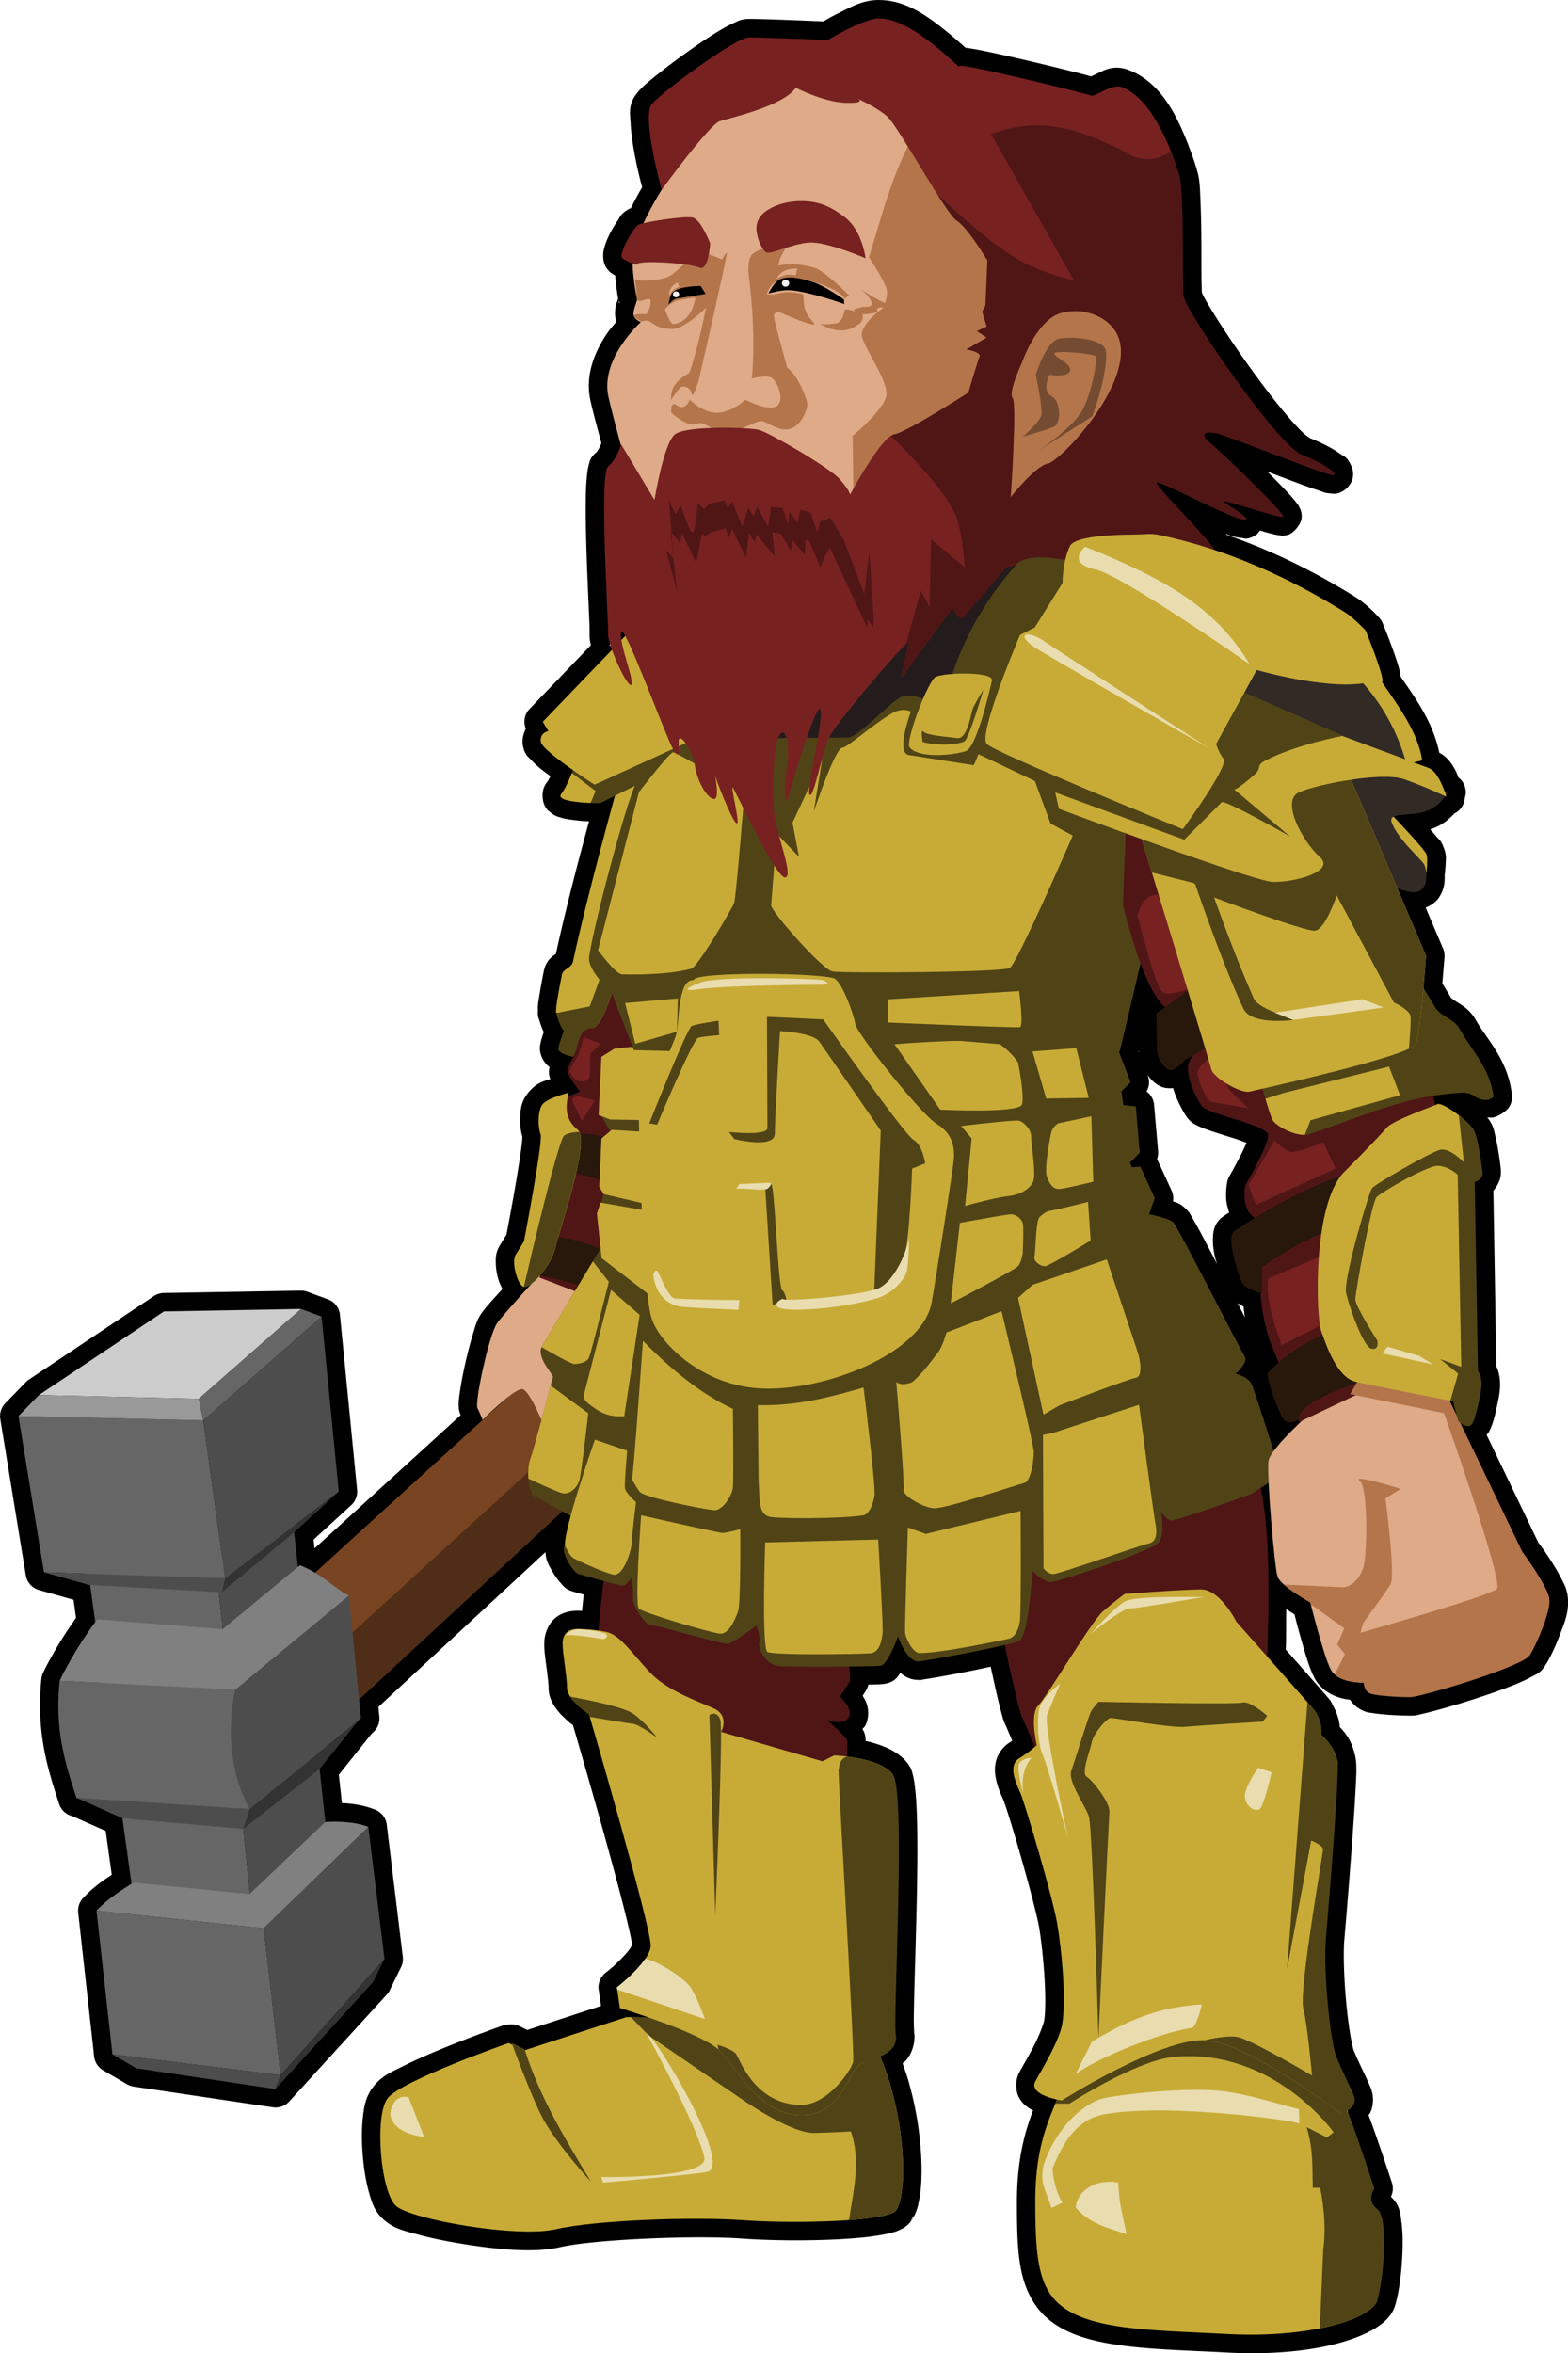 <svg xmlns="http://www.w3.org/2000/svg" viewBox="0 0 428.15 642.29"><path d="M239.943 0c-4.423.02-7.547 1.9-10.719 3.469-2.402 1.189-3.513 1.872-4.375 2.375-1.975-.082-16.142-.688-20.25-.688-2.126 0-3.012.562-4.188 1.094-1.175.532-2.397 1.19-3.718 1.969-2.643 1.56-5.635 3.566-8.625 5.687s-5.949 4.34-8.375 6.282c-2.427 1.94-4.119 3.29-5.532 4.968-2.788 3.312-2.101 5.816-1.968 8.563.133 2.746.592 5.698 1.125 8.531.866 4.608 1.613 7.28 2.03 8.844a95.44 95.44 0 00-3.093 5.75c-.213.093-.264.033-.625.25-2.307 1.384-2.235 2.046-2.937 3.062s-1.398 2.16-2.032 3.375c-.633 1.216-1.19 2.45-1.593 3.844-.202.698-.38 1.413-.375 2.5.005 1.088.236 3.077 2.093 4.563.426.34.789.507 1.188.75.246 2.764.568 5.07.812 6.312-.06.184-.061.17-.125.375-.3.975-.756 1.68-.718 3.875.013.764.16 1.438.375 2.063-.933 1.098-1.852 2.115-2.844 3.625-2.895 4.403-5.871 10.82-4.219 18.062.727 3.188 1.84 7.303 2.969 11.469-.391.862-.925 2.096-1.469 2.562-1.728 1.481-1.738 2.467-1.969 3.281-.23.815-.335 1.533-.437 2.344-.205 1.622-.321 3.523-.375 5.688-.108 4.33-.013 9.732.156 15.156.169 5.423.407 10.86.594 15.094.093 2.117.168 3.926.219 5.28.05 1.356.037 2.592.062 2.188-.094 1.507.081 2.58.344 3.532l-16.75 17.406a5.032 5.032 0 00-1.03 5.37c-.667 1.434-1.107 3.06-.781 4.687.497 2.489 1.423 2.987 2.187 3.813.764.825 1.574 1.567 2.5 2.343.854.716 1.862 1.408 2.813 2.125a5.032 5.032 0 000 .032c-.274.56-.155.338-.032.093.038-.075-.075.185 0 .032-.185.372-.408.735-.562 1-.004.006.004.025 0 .03-.015.025-.017.008-.031.032-.008.013.008.018 0 .031-.007.012-.025-.011-.032 0a5.032 5.032 0 000 .031c-.185.311-.348.482-.312.438a4.897 4.897 0 00-.688 1.156h-.03c-.008.015.006.047 0 .063-.675 1.442-.638 4.177.5 5.75a5.032 5.032 0 00.03.062c.58.778.749.82.657.719-.006-.007.04.071.03.062l.032-.03c1.372 1.313 2.33 1.528 3.156 1.78.008.003.023-.003.031 0-.033-.008.215.086.75.219.475.117.763.165.875.188.293.058.5.098.657.125a5.032 5.032 0 00.03 0c.26.042.487.06.72.093h.03c.425.06.829.117 1.188.156.51.054 1.003.118 1.532.157 1.068.082 1.189.058 2.03.093-2.679 9.868-6.404 23.943-9.062 36.22-.769.51-2.696 1.695-3.28 4.593a172.684 172.684 0 00-1.313 7.219c-.152.967-.276 1.793-.344 2.563-.027.302.056.808.031 1.093a5.032 5.032 0 000 .032 5.032 5.032 0 00.063 1.625c.004.017-.004.013 0 .03a5.032 5.032 0 000 .032 5.032 5.032 0 00.03.094c.017.069.047.088.063.156a5.032 5.032 0 00.063.219 5.032 5.032 0 00.218.593 20.168 20.168 0 001.157 3.094c-.346.987-.73 2.148-.97 3.406-.5 2.635 1.14 4.999 2.25 5.907.111.09.176.076.282.156-.297 1.684-.079 2.639.25 3.344-1.778.596-3.712.916-5.969 3.625-2.166 2.6-2.19 4.856-2.28 7.03-.074 1.756.108 3.362.593 5.063 0 .065-.001.344-.031.72-.06.749-.187 1.891-.375 3.25-.376 2.714-.956 6.274-1.563 9.78-1.136 6.57-2.225 12.187-2.375 12.97l-1.75 2.874c-1.248 2.029-1.202 3.6-1.156 5.063.046 1.462.28 2.832.656 4.156.269.947.71 1.85 1.156 2.75-2.037 2.26-4.246 4.615-5.468 6.281-1.588 2.166-1.898 3.782-2.625 6.156-.728 2.374-1.452 5.157-2.063 7.875-.61 2.719-1.113 5.357-1.437 7.563-.163 1.103-.293 2.076-.344 3a11.63 11.63 0 000 1.437c.03.465.104 1.122.531 2.125L85.881 422.62l-.25-2.406 10.281-9.406a5.032 5.032 0 001.594-4.219l-4.688-47.75a5.032 5.032 0 00-3.27-4.21l-5.625-2.062a5.032 5.032 0 00-1.812-.313l-37.407.65a5.032 5.032 0 00-2.688.844L7.86 376.559a5.032 5.032 0 00-.812.687l-5.594 5.75a5.032 5.032 0 00-1.376 4.32l6.969 42.625a5.032 5.032 0 003.594 4.032l9.437 2.66.687 4.937c-3.714 5.21-7.176 11.116-9.03 15.062a5.032 5.032 0 00-.438 1.625c-1.492 14.513 1.79 24.801 4.812 33.97-.22-.667-.215-.623.031.124a5.032 5.032 0 003.657 3.344l9.062 4.031 1.656 11.97c-2.413 1.585-5.25 3.541-7.875 6.405a5.032 5.032 0 00-1.281 3.97l4.344 39.218a5.032 5.032 0 002.469 3.781l6.529 3.81a5.032 5.032 0 001.78.625l38 5.657a5.032 5.032 0 004.47-1.563l26.656-29.188a5.032 5.032 0 00.812-1.187l3.1-6.34a5.032 5.032 0 00.469-2.813l-4.375-36.031a5.032 5.032 0 00-3.063-4.062c-3.198-1.326-6.54-1.745-9.187-1.844l-.844-7.75 9.031-11.281.188-.157a5.032 5.032 0 001.84-4.45l-.25-2.625 45.625-42.25c.07 2.488 1.157 4.042 2.094 5.625.59 1 1.238 1.906 2 2.75.762.845 1.278 1.799 3.625 2.47.292.083 1.83.497 2.718.75-.165 1.464-.32 2.909-.468 4.405-.002.021.002.042 0 .063-2.474-.194-5.106.144-7.22 1.875-2.254 1.847-3.093 4.728-3.093 7.094 0 2.112.33 4.284.625 6.531.296 2.247.563 4.518.563 5.5 0 2.282.887 3.902 1.718 5.156-.699-1.057-.712-1.013.032.094a5.032 5.032 0 00.03 0c.33.489.569.78.72.969a5.032 5.032 0 000 .03c.333.418.573.627.656.72-.338-.38-.308-.288.156.218.363.396.644.614.75.72.261.259.543.538.844.812.258.234.57.55 1 .906.324.269.502.375.75.562.512 1.753 4.438 15.146 8.437 29.531 2.059 7.406 4.089 14.881 5.563 20.72.737 2.918 1.33 5.44 1.719 7.28.193.92.33 1.692.406 2.188.019.124.026.181.031.281.002-.176-.071.214-.562.938-.446.657-1.117 1.436-1.844 2.219.155-.168.093-.11-.188.187a40.99 40.99 0 01-2.062 2.031c-.385.352-.398.4-.063.094-.639.58-1.283 1.088-1.781 1.5l-.031.031c-.344.28-.813.656-.813.656a5.032 5.032 0 00-1.78 4.688l.093.531v.063l.531 3.687-20.125 6.563-2.031-1a5.032 5.032 0 00-2.906-.47 5.032 5.032 0 00-.032 0 5.032 5.032 0 00-1.78.282s-7.455 2.613-15.407 5.844c-3.976 1.615-8.088 3.382-11.562 5.125-3.474 1.742-6.079 2.735-8.437 5.844-2.09 2.754-2.456 5.482-2.781 8.594-.326 3.11-.278 6.563 0 9.968s.776 6.751 1.593 9.72c.818 2.967 1.512 5.583 4.22 7.937 2.751 2.392 5.35 2.909 9.062 3.937s8.191 1.947 12.875 2.688c9.367 1.482 19.098 2.431 26.125.812 9.132-2.104 36.49-3.303 49.78-2.344 9.929.717 24.636.668 34.407-.468.166-.02.235-.03.25-.032.727-.086 1.36-.2 1.906-.28.01-.003.02.001.031 0 1.758-.26 3.299-.544 4.781-1 .011-.004.02-.029.031-.032.028-.009.066.009.094 0 .059-.016.033.019.094 0a5.032 5.032 0 00.062-.031c.605-.196.924-.368.938-.375.013-.005.018.005.031 0 .306-.125.523-.248.594-.281a5.032 5.032 0 00.031 0c.055-.027.158-.089.344-.188-.02.01.046-.008.031 0-.178.097-.12.077.281-.156.303-.176.557-.362.781-.531-1.286.971-.935.74.157-.125h.03c.299-.242.661-.614.907-.907h.031c.013-.015.02-.048.032-.062 0-.002.03-.028.03-.031.002-.002 0-.029 0-.032.003-.004.03-.026.032-.03.128-.27.825-1.83.906-2-.086.326-.219.812-.219.812s-.53.931-.625 1.093c.188-.24.42-.554.688-1.03a5.032 5.032 0 00.031-.032c.418-.756.754-1.54 1.031-2.437.114-.368.237-.802.344-1.25a5.032 5.032 0 000-.032 5.032 5.032 0 000-.03c.01-.049-.009-.018 0-.063.085-.36.168-.736.25-1.188.244-1.348.433-2.818.531-4.406a57.424 57.424 0 00.094-3.281c.012-2.287-.112-4.734-.344-7.313a5.032 5.032 0 000-.03v-.032a92.744 92.744 0 00-3.062-16.594 5.032 5.032 0 000-.031c-.006-.023-.025-.04-.031-.063-.005-.019.005-.043 0-.062-.51-1.79-1.122-3.545-1.75-5.282.366-.34.75-.58 1.093-1 1.565-1.912 2.499-4.915 2.032-7.718.093.557-.078-1.294-.063-3.375s.071-4.888.156-8.125c.17-6.476.447-14.761.625-23.062.179-8.302.278-16.586.094-23.25-.092-3.333-.254-6.255-.531-8.657-.139-1.2-.285-2.256-.531-3.28-.247-1.025-.413-2-1.47-3.407-1.14-1.522-2.533-2.54-3.905-3.344.194.114.02-.032-.563-.343-.279-.15-.443-.222-.5-.25-.494-.247-.885-.398-1.125-.5-.558-.239-.813-.306-.75-.282.053.02-.21-.124-.844-.343-.19-.066-.354-.12-.468-.157a2.14 2.14 0 00-.094-.03c-.01-.004-.023.002-.031 0-.59-.192-1.248-.41-1.97-.595-.416-.105-.644-.153-.655-.156-.21-.05-.357-.049-.563-.094-.046-1.721-.43-2.643-.906-3.28.27-.344.61-.595.812-1 .95-1.9.887-3.98.5-5.438-.306-1.156-.783-1.908-1.25-2.657l.907-1.437a5.032 5.032 0 00.656-1.625c.135-.003.339.003.469 0 1.538-.033 2.311-.022 3.343-.125 3.286-.329 4.134-1.896 4.907-3.063 1.126.913 2.53 1.784 4.5 1.907 1.582.099 1.422-.073 2.03-.157.61-.083 1.348-.2 2.22-.343 1.744-.289 3.98-.697 6.437-1.157 3.22-.602 6.336-1.264 9.5-1.937.598 2.739 1.215 5.642 1.75 7.906.434 1.835.83 3.445 1.188 4.75s.477 2.017 1.156 3.375c.154.309 1.11 2.581 1.781 4.156-.337.228-.345.279-.75.532-1.81 1.13-3.17 3.104-3.656 4.937-.487 1.834-.33 3.443-.063 4.813.535 2.739 1.624 4.883 2.157 6.125-.038-.09.831 2.378 1.718 5.25a558.14 558.14 0 013.063 10.344c2.182 7.607 4.397 16.07 4.875 18.938 1.136 6.815 2.209 19.693 1.406 25.312-.156 1.092-1.439 4.393-2.937 7.28-1.5 2.889-3.049 5.437-3.938 7.126-.99 1.882-1.055 4.74-.094 6.594.962 1.853 2.293 2.757 3.438 3.437.165.098.305.13.469.219-2.313 6.114-4.432 13.597-4.407 25.375.026 12.103.288 20.589 4.844 27.438 4.66 7.003 12.878 9.682 21.938 11.094 9.06 1.412 19.558 1.592 30.47 2.187 16.498.9 30.211-1.376 38.53-5.468.014-.007.017-.025.031-.032 1.488-.727 2.8-1.544 3.907-2.437-.16.13-.002.041.437-.344a14.522 14.522 0 00.594-.562c1.023-1.013 1.974-2.23 2.5-3.938 1.122-3.647 1.816-9.14 2.031-14.78.107-2.821.058-5.554-.281-8.063-.31-2.29-.396-4.62-2.875-6.875a5.032 5.032 0 00.29-3.76s-3.885-11.916-6.406-18.562c.114-.182.267-.268.375-.47.963-1.807 1.155-4.518.312-6.687-1.079-2.774-3.357-7.049-4.812-10.688-.02-.05-.529-2.01-.907-4.375s-.77-5.36-1.062-8.5c-.586-6.278-.843-13.334-.5-17.28a2077.07 2077.07 0 002.062-25.72c.375-5.126.717-10.114.938-14.125.22-4.01.388-6.542.187-8.75a13.54 13.54 0 00-.218-1.312h.03c-.01-.06-.05-.097-.062-.156-.022-.096-.003-.117-.03-.22h-.032c-.862-3.871-2.649-6.117-4.125-7.593-.103-1.561-.557-3.438-1.75-5.656-.057-.105-.096-.208-.156-.313-.12-.21-.178-.415-.313-.625l.031-.03a5.032 5.032 0 00-.25-.376 5.032 5.032 0 000-.062 12.878 12.878 0 00-.718-.907c-1.364-1.59-6.607-7.554-11.594-13.188.135-3.683.073-7.337.125-11.062a60.164 60.164 0 002.25 1.438c.38 1.492 1.001 3.918 1.906 7.094 1.06 3.72 2.09 7.368 3.469 10.125.607 1.215 1.485 2.214 2.343 2.969v.03c-.264-.229-.39-.32.094.094a5.032 5.032 0 00.031.032 10.56 10.56 0 001.813 1.25c.572.323.916.478 1.031.53a5.032 5.032 0 00.031 0c.155.07.36.167.656.282-.268-.106-.186-.059.313.125a5.032 5.032 0 00.031 0c.576.21 1.016.326 1.313.406.006.002.025-.002.03 0 .806.22 1.407.266 2.126.375a7.71 7.71 0 002.562 2.47c1.828 1.096 2.619 1.002 3.75 1.187 1.132.184 2.355.308 3.594.406a90.49 90.49 0 006.594.281c1.58 0 2.102-.241 3.25-.5s2.498-.605 4.062-1.031c3.13-.853 6.994-1.993 10.844-3.25 3.85-1.257 7.683-2.606 10.812-3.906 1.565-.65 2.937-1.298 4.157-1.969 1.22-.671 2.284-.89 3.687-3.094 1.373-2.156 2.758-5.137 4-8.406s2.478-6.074 2.156-9.938c-.2-2.405-.98-3.752-1.812-5.375s-1.812-3.27-2.781-4.78c-1.757-2.74-3.196-4.618-3.5-5.032-.167-.348-8.619-17.972-14.094-29.344.25-.333.55-.664.718-1 1.099-2.196 1.544-4.306 2.032-6.531.487-2.226.818-3.77.906-5.531.105-2.11-.277-3.888-.781-5.188-.072-.185-.133-.166-.22-.344l-.812-48.094c1.187-1.354 2.304-3.388 2-5.75h.063s-.06-.377-.063-.406c-.04-.342-.26-2.274-.687-4.812-.232-1.377-.505-2.828-.844-4.188s-.432-2.402-1.687-4.219c-.132-.19-.294-.373-.438-.562.572-.028 1.217.105 1.719-.031 2.225-.605 3.812-2.282 3.812-2.282a5.032 5.032 0 001.188-3.843c-1.002-9.59-7.024-15.36-9.906-20.531-1.508-2.705-3.729-3.968-5.032-4.782-1.302-.814-1.715-1.212-1.718-1.218a5.032 5.032 0 000-.032l-2.344-3.875c.3-3.557.594-7.187.594-7.187a5.032 5.032 0 00-.4-2.35l-4.75-11.156c1.572-.648 2.925-1.631 3.718-2.875 1.383-2.166 1.525-4.147 1.47-5.875.001-.019-.003-.044 0-.063.114-1.01.242-2.155.28-3.312.04-1.179.274-2.093-.5-4.156-.842-2.246-1.295-2.22-2.03-3.125-.491-.604-1.12-1.284-1.72-1.969.089-.028.162-.033.25-.063 3.018-1.005 4.904-2.667 6.344-4.25a5.032 5.032 0 002.875-4.218 5.032 5.032 0 00-1.719-5.594c-.357-.832-.577-1.57-1.125-2.5-.847-1.438-1.924-3.121-4.125-4.281-1.648-8.14-6.348-14.704-10.53-20.72-.147-1.324-.44-2.32-.813-3.53-.483-1.57-1.087-3.279-1.688-4.907-1.201-3.255-2.406-6.156-2.406-6.156a5.032 5.032 0 00-1.03-1.594s-2.994-3.44-6.438-5.594c-10.957-6.848-22.778-12.68-35.156-16.969-.076-.088-.14-.182-.22-.28 1.214.533 2.437.946 4.22 1.124.831.083 1.587.68 3.968-.781.39-.24.759-.775 1.125-1.25.596.172 1.27.383 1.813.531.876.24 1.636.44 2.375.594.37.077.714.138 1.156.187.442.05.766.295 2.344-.156 1.663-.475 3.565-3.003 3.687-4.5.123-1.496-.216-2.112-.406-2.562-.379-.9-.646-1.196-.937-1.594-.583-.796-1.245-1.538-2.063-2.438-1.57-1.727-3.71-3.911-5.969-6.156.024.01.04.023.063.031 3.68 1.395 7.35 2.806 10.312 3.875 1.48.535 2.782.968 3.844 1.313 1.061.345 1.262.638 3.125.781.78.06 1.78.379 3.75-.937.984-.658 2.05-2.087 2.28-3.47.231-1.38-.12-2.41-.405-3.062-1.14-2.605-2.008-2.611-3.032-3.343-2.047-1.465-4.892-2.977-8.593-4.438.494.195-.55-.354-1.688-1.437s-2.6-2.668-4.187-4.532c-3.177-3.727-6.93-8.623-10.47-13.562-3.538-4.939-6.869-9.932-9.312-13.844-1.221-1.955-2.225-3.63-2.875-4.843a18.882 18.882 0 01-.656-1.344c-.032-.562-.108-2.542-.125-5.188-.019-2.852 0-6.393-.031-9.969-.033-3.575-.115-7.177-.25-10.25s-.155-5.214-.813-7.562a69.554 69.554 0 00-.937-3.094c-.27-.812-.587-1.666-.907-2.531-.176-.478-.345-.87-.468-1.188.046.121.009-.065-.188-.562-2.785-7.031-7.011-16.895-16.28-20.438-4.139-1.581-6.813.147-8.72 1.031-.674.313-1.1.508-1.53.719-.215-.052-.384-.107-.688-.188-1.154-.305-2.672-.714-4.438-1.156-3.53-.884-8.04-1.99-12.5-3.031s-8.859-2.022-12.188-2.687a67.468 67.468 0 00-4.187-.72c-.103-.013-.215-.018-.313-.03-.065-.059-.057-.064-.125-.125a110.37 110.37 0 00-5.562-4.75c-4.66-3.695-10.6-8.19-17.97-8.157zm17.625 15.812c-.604 1.346-.729 3.11-.344 4.094-.141-.36-1.255-.865.156-3.875.038-.08.142-.14.188-.219zm-88.531 66.344c.036.213.103.388.156.594l-.156.03c0 .001-.073-.419-.094-.593l.094-.031zm164.84 59.72c-.063-.009.278.065.406.094-.301-.01-.365-.088-.406-.094zm-159.47 32.062c-.036.139-.056.278-.219.625-.211.45-.562 1.296-2 2.125v.031c-1.112.641-2.533.72-3.437.531-.905-.188-1.422-.493-1.75-.718-.463-.318-.495-.408-.594-.532l2.91-1.62.344.344 1.28-.219 3.47-.562zm136.54 112.85c.013.193.047.376.062.563l-.125-.282c.02-.082.04-.192.063-.281zm2.375 6.531c.3.4.548.801.937 1.219.672.72 1.489 1.487 2.875 2.094.823.36 1.977.467 3.188.375.126.395.238.813.375 1.187.621 1.694 1.32 3.171 1.937 4.313s.83 1.573 1.5 2.469c1.228 1.637 2.184 1.928 3.094 2.375.91.446 1.823.775 2.813 1.125 1.979.7 4.2 1.372 6.312 2.03 1.613.504 2.873.962 4.031 1.407a65.61 65.61 0 01-1.687 3.531 148.614 148.614 0 01-2.969 5.5 5.032 5.032 0 00-.562 1.375s-.535 2.242-.344 5c.074 1.062.367 2.33.812 3.625-.464.304-.944.602-1.406.906-2.807 1.852-2.969 4.444-3.031 6.157s.174 3.275.5 4.875c.156.765.428 1.337.625 2.093-1.407-2.688-2.877-5.536-4.031-7.687a193.34 193.34 0 00-2.344-4.25 42.111 42.111 0 00-.844-1.438c-.262-.419-.2-.575-1.156-1.53-1.516-1.517-2.605-1.874-3.656-2.157a5.032 5.032 0 00-.406-3l-3.938-8.562v-.032a5.032 5.032 0 00.281-2.093l-1.1-12.66a5.032 5.032 0 00-2.06-3.66 5.032 5.032 0 00.344-4.344l-.094-.25zm24.625 62.406c.958.51.97.639 1.594.844.126 1.022.235 2.059.406 3-.605-1.164-1.326-2.545-2-3.844z"/><path d="M79.864 477.265l106.57-98.64-11.9-30.04-108.84 99.2z" fill="#784421"/><path d="M79.298 481.235l106.58-98.64-6.25-13.04-108.84 99.21z" fill="#502d16"/><path d="M23.177 422.275l13.038 94.101 32.312 3.401-9.637-93.534z" fill="#666"/><path d="M58.89 426.245l9.637 93.534 20.407-21.541-9.637-89.566z" fill="#4d4d4d"/><path d="M148.003 347.245s-10.021 10.823-12.226 13.829c-2.205 3.006-6.213 21.645-5.411 23.249.801 1.603 1.403 3.207 1.403 3.207s8.016-8.017 10.622-8.418c2.605-.4 8.618 16.434 8.618 16.434l21.846-6.213-5.01-37.679z" fill="#deaa87"/><path d="M162.623 254.875l-5.669 32.879s-1.7 2.834-1.984 4.252c-.283 1.417 3.401 5.952 3.401 5.952l-3.684 1.417-7.37 49.318 22.108 8.503L193.801 275z" fill="#501616"/><path d="M147.403 337.825c9.16-1.2 15.21 3.045 22.447 5.21l-4.81 10.623c-5.17-2.474-11.543-4.604-20.443-6.013zM155.023 309.565c9.16-1.2 15.21 3.045 22.447 5.21l-4.81 10.623c-5.17-2.474-11.543-4.604-20.443-6.013z" fill="#28170b"/><path d="M168.863 213.785s-8.45 30.099-12.416 48.702c-.37 1.732-2.696 1.958-3.004 3.484-1.126 5.583-1.788 9.578-1.586 10.453l9.776 4.162c6.628-.525 13.543-49.455 20.835-72.47z" fill="#c8ab37"/><path d="M169.063 252.845l-8.031 21.844-9.156 1.813c.85 3.606 2.093 4.875 2.093 4.875s-1.234 3.13-1.53 4.687c-.31 1.623 4.093 2.406 4.093 2.406 1.51-2.476 1.075-7.556 5.094-7.875 3.174-.251 6.435-11.649 9.75-25.938l-2.31-1.81z" fill="#504416"/><path d="M171.043 550.545l-27.78 9.046-4.4-1.965s-29.397 10.296-33.04 15.096c-3.642 4.8-1.896 25.704 2.34 29.386 4.235 3.681 33.004 8.772 43.63 6.325s37.263-3.459 51.256-2.448 39.215.366 41.583-2.624c3.875-4.894 2.677-34.851-9.898-52.156z" fill="#c8ab37"/><path d="M172.243 550.535l4.829 4.988 24.476 16.739s14.062 10.104 20.867 9.912c6.806-.192 9.918-.412 9.918-.412 2.77 7.857.759 16.05-.517 24.19 6.652-.477 11.812-1.317 12.819-2.589 3.875-4.894 2.663-34.85-9.913-52.154z" fill="#504416"/><path d="M291.103 566.505c-3.384 10.22-8.457 16.339-8.418 34.873.026 11.958.565 19.476 4.009 24.652 6.814 10.242 26.455 9.82 48.502 11.023 22.046 1.203 39.282-4.008 40.886-9.22l-9.305-30.463 1.288-20.844c.321-5.201-35.675-31.265-35.675-31.265z" fill="#c8ab37"/><path d="M328.533 547.255l-37.438 19.25c-.906 2.737-1.92 5.19-2.938 7.656h3.876s18.168-11.784 28.469-12.75c27.21-2.55 43.65 20.573 43.65 20.573l-1.838 1.418-5.531-2.835c1.976 6.652 1.457 11.307 1.687 16.562l2.01-.002c1.194 6.175 1.53 11.836.834 16.877l-.937 21.469c8.917-1.788 14.814-4.684 15.719-7.625 1.603-5.21 3.206-22.47 0-24.875s-.813-5.594-.813-5.594-5.214-16.034-7.219-20.844c-1.745-4.19-26.316-23.844-32.938-29.094z" fill="#504416"/><path d="M166.593 418.705s-5.669 36.28-2.834 41.949c2.834 5.669 66.89 43.082 66.89 43.082s.729-26.622.729-28.225c0-1.603-5.612-6.013-5.612-6.013s4.81 1.604 6.013-.801c1.202-2.405-2.405-5.612-2.405-5.612l2.806-4.41-1.604-24.851 39.683-4.81s7.215 36.476 8.819 39.683c1.603 3.206 9.22 22.046 9.22 22.046l55.315-3.207s7.616-76.56-2.405-88.986-174.61 20.156-174.61 20.156z" fill="#501616"/><path d="M166.243 337.025s-17.837 29.462-18.439 30.865c-.601 1.403.483 3.664 1.036 4.522.86 1.335 2.17 3.294 2.17 3.294s-5.21 19.842-6.212 22.447c-1.002 2.606-.802 9.42 1.403 10.422 2.204 1.003 10.02 5.412 10.02 5.412s-1.803 6.213-2.204 8.417c-.4 2.205 2.605 6.815 4.008 7.215 1.403.401 11.223 3.207 12.025 3.207.802 0 2.405-2.205 2.405-2.205s.602 4.21.401 5.813 3.207 7.014 4.61 7.014 19.44 5.211 21.044 5.211c1.603 0 8.017-5.01 8.017-5.01s1.202 2.605.801 4.81c-.4 2.204 2.405 5.812 4.81 6.213 2.405.4 26.255.2 28.26 0 2.004-.2 4.81-8.017 4.81-8.017s2.204 6.614 5.41 6.814c1.343.084 24.933-4.317 27.659-5.611 2.636-1.252 3.607-19.04 3.607-19.04s3.197 3.006 5 3.006 26.505-8.134 29.277-10.647c2.11-1.913.846-8.677.846-8.677s1.354 2.288 2.757 2.488c1.403.2 21.846-7.215 21.846-7.215l8.217-5.21s-7.215-23.25-8.217-25.053c-1.002-1.804-4.209-2.605-4.209-2.605s3.608-3.006 2.405-4.81c-1.202-1.804-18.038-35.073-19.44-36.476-1.404-1.403-8.619-2.606-8.619-2.606z" fill="#504416"/><path d="M379.093 221.375s9.82 10.221 10.422 11.825c.601 1.603-.4 7.816-.4 7.816l-16.035-13.629z" fill="#c8ab37"/><path d="M163.843 303.955l3.006 5.21-.6 3.408-1.428 13.325-.604 2.663s-1.566 13.102 1.64 17.51l14.821 11.396 4.41-51.91z" fill="#504416"/><path d="M167.783 286.225l-3.566 2.23-.77 15.892 3.187 1.219 12.232.196 5.043-19.118-11.856-.884zm-.743 22.154l-2.812 2.375-.601 13.165 1.219 2 14.638 3.42-.401-20.183zm-3.06 19.851l-.993 2.989 1.292 12.182 15.41 11.852-1.424-24.535z" fill="#c8ab37"/><path d="M225.673 280.735l75.536 1.429 3.929 3.928 3.571 9.286-2.5 2.5.536 3.75 3.393.357 1.071 12.68-2.679 2.678.536 1.25 2.322-.179 3.928 8.571-1.607 4.643-28.929 15.536-36.429 13.036z" fill="#504416"/><path d="M244.243 285.025s25.536-2.143 28.75 0c3.214 2.143 5 5 5 5s1.786 8.929 1.071 11.429c-.714 2.5-22.32 1.429-22.32 1.429z" fill="#c8ab37"/><path d="M197.993 172.165l-7.143 40.714 51.43 2.143 56.07-58.571-25-10.714z" fill="#241c1c"/><path d="M255.033 191.965s-5.808-3.03-8.839-1.768-11.869 11.112-14.647 11.112c-2.778 0-31.315.253-31.315.253l-7.323-9.85s-16.162 19.699-18.435 20.709c-2.273 1.01-13.89 45.962-13.637 49.497.252 3.535 6.313 9.344 6.313 9.344l5.926 15.374 10.19.26s32.625-5.533 36.918-6.038c4.293-.505 85.038 7.632 85.543 6.117.505-1.515 13.127-55.738 13.127-55.738l-22.151-33.969z" fill="#504416"/><path d="M157.813 206.605s-2.525 7.576-4.546 10.102c-2.02 2.525 10.607 2.525 10.607 2.525l28.284-14.142-13.637-5.05z" fill="#504416"/><path d="M370.443 179.835c5.494 9.642 12.271 19.028 14.647 29.294l-57.074-16.162 7.071-21.718z" fill="#312a25"/><path d="M194.683 32.105s-18.863 22.828-21.718 36.618c-.89 4.3 1.01 13.132 1.01 13.132s-1.028 2.71-1.01 3.788c.026 1.552 2.02 2.273 2.02 2.273s-11.232 9.968-8.839 20.456c2.986 13.082 11.365 40.659 11.365 40.659l60.104 4.546 39.9-52.528L276 44.479l-52.023-26.768z" fill="#deaa87"/><path d="M215.373 66.685s-6.506.106-9.75 2.531c-1.53 1.144-1.299 4.952-1.219 5.563 2.283 17.479.875 28.53.875 28.53s3.798-1.007 5.313-.25c1.515.758 3.598 5.573 1.875 7.47-2.034 2.237-8.938-1.407-8.938-1.407s-3.428 3.279-7.469 3.531c-4.04.253-7.687-3.53-7.687-3.53s-1.258 3.172-3.531 1.53c-1.943-1.402-1.532 2-1.532 2s4.288 4.042 6.813 3.032 3.548 2.03 8.094 2.03 8.328-3.033 9.844-2.78c1.515.252 4.532 2.914 7.562 2.156 3.03-.758 4.893-5.152 4.813-6.844-.054-1.122-2.328-7.623-5.5-9.906-1.49-5.761-3.74-13.167-3.594-14.188.252-1.768 2.531-.5 2.531-.5s10.946 4.788 8.018 2.12c-2.62-2.9-2.298-4.453-2.58-7.433 0 0-3.436-1.134-6.72-.25-1.856.5-2.906.25-2.906.25s-.902.39.657-2.03c3.944-6.125 20.633 1.231 20.188 3.28l1.28-1s-6.692-6.68-9.218-7.437c-2.525-.758-6.433-1.54-9.969-.656 0-2.526 2.75-5.813 2.75-5.813zm2.281 6.594l-.375 1.875c-1.894-.47-3.482-.123-5.25 1 1.399-2.727 3.76-2.79 5.625-2.875zm17.562 5.781s3.175 2.552 2.78 4.066c-.219.84-2.28.621-2.28.621l-2.53.63c.46 1.255.1.108-2.512.068 0 0-.453 3.408-2.22 3.786-1.768.38-4.553.252-4.553.252 3.339 1.733 6.303 2.297 8.907.997 1.974-.985 3.206-1.932 2.66-3.696 0 0 4.721-.006 4.09-1.269-.62-1.26 6.01-.26 6.01-.26-3.735-1.154-7.111-3.027-10.344-5.187z" fill="#b4754b"/><path d="M206.553 61.905c-.138 2.56 1.515 6.819 3.03 7.071 1.516.253 7.979-2.902 12.122-2.778 5.086.152 14.647 4.293 14.647 4.293s-.883-7.45-5.555-11.112c-3.482-2.729-6.527-4.112-10.228-4.419-4.019-.333-8.534.463-11.743 2.904-1.23.936-2.19 2.498-2.273 4.04z" fill="#782121"/><path d="M198.473 68.965c-.379.126-1.375 1.906-1.375 1.906s-2.407-1.402-5.438-1.781c-3.03-.379-6.084 5.426-9.843 6.688-2.67.896-7.112 1.068-8.438.437 0 0 .469 3.232.469 5s2.019.501 3.281.375c1.263-.126.004 3.401-.375 3.906-.379.505-2.018.028-3.281.406-1.263.38 1.75 1.875 1.75 1.875 3.199-1.178 2.22 2.049 8.594 2.032 3.542-.366 8.969-5.813 8.969-5.813s-2.273 11.764-4.608 17.81c-5.728 3.188-4.734 6.371-4.986 7.066-.505 1.389 1.772-2.525 2.656-3.157.884-.63 2.779.14 3.031 1.782.253 1.641 1.875-3.563 1.875-3.563s8.098-35.095 7.719-34.969zm-13.5 8.156l.531 1.188c-1.108.226-1.991 1.238-2.866 2.28-.012-1.006.415-2.416 2.335-3.468zm4.906 4.094s-.61 6.44-5.906 7.281c-1.005.16-2.424-4.143-2.424-4.143s1.841-2.072 3.861-2.45c2.02-.38 4.47-.688 4.47-.688z" fill="#b4754b"/><path d="M173.723 72.255c.288-1.441 14.777-.397 17.173.758 2.594 1.25 3.03-6.566 3.03-6.566s-2.525-6.566-4.798-7.071c-2.273-.506-13.637 1.262-14.9 2.02-1.262.757-5.556 8.081-4.293 9.091 1.263 1.01 3.788 1.768 3.788 1.768z" fill="#782121"/><path d="M209.833 80.085s3.682-.966 5.556-.884c5.201.227 15.152 3.788 15.152 3.788l-.126-1.262s-5.445-3.861-8.587-4.799c-2.87-.856-6.22-1.833-8.965-.631-1.481.649-3.03 3.788-3.03 3.788z"/><path d="M215.512 77.312c0 .523-.453.947-1.01.947-.558 0-1.01-.424-1.01-.947 0-.523.452-.947 1.01-.947.557 0 1.01.424 1.01.947z" fill="#f2f2f2"/><path d="M192.663 80.215l-1.326-2.147S185.7 78 183.761 79.71c-.903.797-1.2 3.41-1.2 3.41s1.263-1.516 2.273-1.642c1.01-.127 7.829-1.263 7.829-1.263z"/><path d="M185.438 80.342c0 .453-.381.82-.852.82-.47 0-.852-.367-.852-.82 0-.453.381-.82.852-.82.47 0 .852.367.852.82z" fill="#f2f2f2"/><path d="M251.203 33.955c-7.392 12.083-10.122 24.167-13.929 36.25 0 0 4.286 6.429 4.821 8.75.536 2.321-1.071 5.179-1.071 5.179s-5.574 3.904-5.714 7.143c-.125 2.888 7.857 13.035 6.607 17.142-1.25 4.108-9.107 10.537-9.107 10.537l.357 23.392h53.57l34.822-52.5-48.571-55.713z" fill="#b4754b"/><path d="M203.263 216.455s-2.259 28.463-2.809 30.047c-.446 1.284-9.932 17.436-11.684 17.9-7.296 1.928-17.665 1.557-18.873 1.557-1.768 0-6.597-6.597-6.597-6.597l11.17-43.16s8.334-10.86 9.344-10.86c1.01 0 19.445 11.113 19.445 11.113zM210.563 247.035c-.253 1.515 13.962 17.621 16.74 18.126 2.778.505 46.425.283 48.446-.98 2.02-1.262 17.173-36.112 17.173-36.112l-6.06-3.283-4.294-11.617-15.405-7.324-1.263 3.03-17.678-2.777c-3.788-.505.505-11.87.505-11.87s-2.198-1.226-5.094.429c-5.08 2.9-12.306 9.42-13.593 9.42-2.02 0-7.83 17.426-7.83 17.426l2.274-14.142-8.082 17.173 1.768 9.344-6.06-6.314zM173.463 170.745l-25.254 26.264 1.515 2.525s-2.525.505-2.02 3.03c.505 2.526 14.647 11.618 14.647 11.618l28.789-13.132z" fill="#c8ab37"/><path d="M357.913 385.545s-10.971 9.754-11.538 13.155c-.567 3.401 1.618 29.077 2.468 31.627.85 2.55 8.932 7.003 8.932 7.003s3.54 14.255 5.523 18.223c1.984 3.968 9.07 3.685 9.07 3.685l41.308-21.43-18.004-55.817-22.17-9.769z" fill="#deaa87"/><path d="M307.743 217.465l-1.134 29.477s6.661 28.769 13.747 28.91l5.066 12.668c-3.212 3.951 2.211 12.718 2.729 13.408 1.7 2.268 18.14 5.102 18.14 7.936s-6.236 13.605-6.236 13.605-1.702 7.223 3.457 9.385l1.106 12.418c-1.793 10.093 2.062 20.924 2.807 22.413 1.7 3.401 7.369 20.407 7.369 20.407l33.445-15.872 5.102-64.623-5.67-23.809z" fill="#501616"/><path d="M344.313 295.695s2.268 8.22 3.118 9.92c.85 1.7 6.738 4.906 9.92 3.968 7.928-2.336 22.991-9.12 35.132-10.667 7.401-.942 8.251-.916 10.15.312 3.406 2.205 5.17.152 5.17.152-.791-7.571-5.916-12.574-9.285-18.618-1.49-2.672-5.072-3.244-6.657-5.86l-5.6-9.25z" fill="#504416"/><path d="M217.273 23.955c-3.393 5-17.857 8.214-20.714 9.107-2.857.893-15.893 18.75-15.893 18.75s-5.536-20-2.679-23.393c2.858-3.393 22.857-18.214 26.607-18.214s21.43.714 21.43.714 9.76-5.874 13.928-5.892c9.663-.044 22.547 14.523 21.964 13.036-.46-1.175 34.322 7.357 36.071 8.035 1 .388 5.682-3.357 8.393-2.321 9.054 3.46 14.464 20 15.714 24.464L259.951 166.1s-12.5 17.143-13.57 18.57c-1.072 1.43 1.964-8.57 1.606-9.285-.357-.714-20.357 22.5-21.964 26.607-1.607 4.107-4.107 16.786-5 14.821-.892-1.964 4.286-21.429 2.858-23.214-.71-1.828-6.964 17.671-8.727 24.268-.684 2.617-1.312-1.984-.332-8.056.97-6.017-.135-11.77-1.921-9.27s-1.907 13.304-1.63 19.98c.265 6.404 5.645 18.615 3.145 18.972-2.5.357-13.393-23.214-14.286-24.464-.893-1.25 2.322 10.893.893 9.642-1.428-1.25-5.893-12.679-6.071-14.107-.179-1.428 1.785 7.143.178 7.5-1.607.358-4.643-4.285-5.357-8.928-.71-4.65-4.46-9.65-4.46-6.79 0 2.857.357 5.357-1.607 1.964-1.964-3.393-13.393-34.643-14.107-31.786-.714 2.857 4.107 14.464 2.679 14.464s-6.429-11.25-6.25-14.107c.178-2.857-2.5-43.393 0-45.536 2.5-2.143 3.571-6.071 3.571-6.071l9.107 15.179s2.5-15.357 5.536-17.857 20.357-1.965 23.036-1.25c2.678.714 19.107 10.179 21.964 13.393 2.857 3.214 2.857 4.285 2.857 4.285s8.571-15.893 11.964-16.429c3.393-.535 23.965-7.019 23.965-7.019l5.179-39.679s-8.965-9.73-12-11.695c-3.036-1.964-15.893-25.714-18.93-28.393-3.035-2.678-8.035-4.821-8.035-4.821s2.5 1.25-3.393 1.071c-5.893-.178-13.571-4.107-13.571-4.107z" fill="#782121"/><path d="M283.253 34.215c-3.844-.004-7.991.677-12.625 2.406l22.656 39.97s-7.868-2-13.031-4.532c-9.196-4.509-24.219-18.906-24.219-18.906 2.276 3.575 4.236 6.416 5.188 7.031 3.035 1.965 8.375 10.906 8.375 10.906l-.53 12.31-.907 1.625 1.25 4.094-2.656 1.25 2.656 1.781-5.53 3.22s4.13.719 3.594 1.969-3.062 9.813-3.062 9.813-16.951 10.902-20.344 11.438c-.228.036-.476.223-.75.468 0 0 13.496 12.732 17.344 20.938 2.137 4.558 2.78 14.844 2.78 14.844l-9.218-7.625-.406 18.438-2.375-4.406-4.063 14.594c.353-.323.591-.536.625-.469.357.715-2.696 10.71-1.625 9.281 1.072-1.428 13.594-18.562 13.594-18.562s2.295 3.75 3.188 2.5c.893-1.25 11.812-13.938 11.812-13.938s55.522-3.567 56.594-4.28c1.071-.715-15.897-17.492-15.72-18.563.18-1.071 19.992 9.643 23.563 10 3.571.357-4.085-3.74-5.156-4.812s14.812 4.45 16.062 4.094c1.25-.358-16.241-17.152-19.812-20.188-3.572-3.036-.55-3.014 1.593-2.657 2.143.358 29.304 11.228 31.625 11.406 2.322.179-1.433-2.852-8.218-5.53-6.786-2.68-31.987-39.626-32.344-43.376-.358-3.75.187-28.036-1.063-32.5a72.96 72.96 0 00-2.344-6.875c-5.393 3.237-9.307 2.388-14-.781-7.112-3.017-14.044-6.367-22.5-6.375z" fill="#501616"/><path d="M279.023 99.025s4.04-11.869 10.859-13.637c6.818-1.768 13.888 1.625 15.657 7.071 4.042 12.443-16.162 33.588-19.445 34.093-3.283.505-10.102 9.092-10.102 9.092s1.768-25.506.505-27.022c-1.263-1.516 2.525-9.597 2.525-9.597z" fill="#b4754b"/><path d="M282.813 102.305s2.778-9.091 6.314-9.849c3.535-.758 12.626 0 12.878 3.535.253 3.536-1.01 10.355-3.788 17.679l-14.647 9.343s9.005-5.923 11.87-10.859c2.6-4.479 4.293-14.142 3.787-14.9-.505-.757-11.364-1.767-11.364-.757s4.99 2.768 4.294 4.798c-.611 1.78-5.556 1.01-5.556 1.01s-2.273 4.293.505 5.809 2.525 7.576.758 8.333c-1.768.758-8.587 2.778-8.587 2.778s4.546-4.04 5.051-5.808c.505-1.768-1.515-11.112-1.515-11.112z" fill="#754c31"/><path d="M294.933 153.825s-12.879-3.788-17.173 0c-10.177 11.36-16.503 23.85-20.203 38.386l16.92 2.525z" fill="#504416"/><path d="M358.443 206.345l4.031 27.25s16.826 8.842 22.438 9.844c5.612 1.002 4.802-5.834 4-7.438-.654-1.31-7.502-7.18-8.946-11.665-.874-2.712 4.998-1.446 9.165-2.835 4.546-1.515 6.063-5.28 6.063-5.28l-18.19-7.59-8.19 2.87z" fill="#312a25"/><path d="M315.823 276.565s-.142 10.487.425 11.904c.567 1.417 2.551 4.393 4.11 3.543 1.559-.85 3.26-2.693 3.26-2.693l7.652-4.393-5.527-15.589z" fill="#28170b"/><path d="M317.943 244.405c-3.04-.573-5.802-.04-7.344 5.377 0 0 4.797 19.55 6.781 20.967 1.984 1.417 8.782-1.406 8.782-1.406zm12.781 44.188s-4.254 2.576-3.688 4.844c.567 2.267 2.269 7.06 3.97 7.344 1.7.283 9.906 1.718 9.906 1.718l-5.1-4.82zm17.281 22.688l-7.094 12.188 2 5.375 21.812-9.906-3.406-7.094s-7.08 2.846-8.781 2.562c-1.7-.283-4.531-3.125-4.531-3.125zm15.031 30.625l-16.75 7.062s-.54 3.4.594 8.22c1.133 4.818 3.094 9.937 3.094 9.937l12.47-6.26z" fill="#782121"/><path d="M311.153 227.105s18.99 62.072 19.557 64.623c.567 2.55 8.22 6.803 10.487 6.236 2.268-.567 43.933-9.637 45.35-13.038 1.417-3.402 2.834-24.092 2.834-24.092l-23.525-55.27z" fill="#c8ab37"/><path d="M365.843 205.565l-54.688 21.531s2.4 7.87 3.375 11.062h.031l11.312 2.844.469.312c3.562 10.273 8.669 24.331 13.156 33.97 1.964 4.217 11.326 3.408 13.594 3.124 2.267-.283-9.116-2.22-10.781-5.969-3.821-8.604-7.717-18.919-10.812-27.5l.062.032s24.666 9.346 27.5 9.062c2.835-.283 5.938-9.625 5.938-9.625l15.594 29.188s4.248 1.987 4.531 3.688c.223 1.335-.191 6.399-.406 8.937 1.01-.488 1.658-.91 1.812-1.281 1.418-3.401 2.844-24.094 2.844-24.094l-23.53-55.281z" fill="#504416"/><path d="M286.103 207.115l3.03 13.637s52.78 19.698 58.337 19.951c5.555.253 17.425-2.778 12.879-6.819-4.546-4.04-10.86-15.404-5.556-17.677 5.303-2.273 22.728-5.556 28.537-3.536 5.808 2.02 11.617 4.798 11.617 4.798s-1.918-6.759-4.798-7.828l-68.69-25.506z" fill="#c8ab37"/><path d="M286.693 215.765l36.677 13.428 10.221-10.221c.808-.808 18.639 9.32 18.639 9.32L337 215.461s.563.384 5.511-4.009c2.34-2.077.103-2.364 3.136-3.934 8.36-4.328 21.115-6.688 21.115-6.688l-35.374-15.533-46.096 22.447 1.202 8.818z" fill="#504416"/><path d="M309.253 145.905c-6.688.06-15.831.6-17.094 3.125-2.02 4.04-2.031 10.094-2.031 10.094l-7.563 12.125-4.03 2.031s-11.62 27.256-9.095 29.781c2.526 2.526 53.531 23.25 53.531 23.25s12.64-17.167 11.125-19.188c-1.51-2.02-2.03-4.06-2.03-4.06l11.09-20.19s18.355 5.282 29.062 3.625c6.13 7.001 9.749 14.42 11.844 22.094l4.281-1.062c-1.184-7.672-6.325-14.553-11-21.375.096-.074.188-.154.188-.25 0-2.526-4.665-13.871-4.665-13.871s-3.402-3.531-5.46-4.817c-15.614-9.759-32.968-17.494-51-21.22-2.336-.482-3.143-.129-7.156-.093zM255.133 185.025c.893-1.429 16.25-1.964 15.714.714 0 0-3.929 18.214-7.143 19.286-3.214 1.072-12.857 2.143-15.357-1.071-1.096-1.41 4.107-15.893 6.786-18.93z" fill="#c8ab37"/><path d="M251.923 202.525c4.821 1.25 10.179.536 11.429-.179 1.25-.714 5.179-14.107 5.179-14.107s-2.679 4.286-3.036 5.536c-.357 1.25-1.429 8.036-4.107 7.679-2.679-.357-8.393-.715-9.286-1.786-.8-.96-.178 2.857-.178 2.857z" fill="#504416"/><path d="M170.693 273.785l2.778 11.112 11.364-3.283.252-9.091zM242.413 272.775l35.86-2.273s1.263 9.597.253 9.85c-1.01.252-36.113-1.264-36.113-1.264z" fill="#c8ab37"/><path d="M189.423 267.525c0-2.449 36.071-1.986 38.571-.357 2.116 1.378 5.179 9.821 5.536 12.32.357 2.5 17.679 24.465 22.32 27.322 4.644 2.857 4.644 6.786 4.644 8.928 0 2.143-5.291 35.237-6.072 39.643-2.5 14.107-29.346 24.47-46.786 23.571-16.316-.84-27.969-12.849-29.82-19.464-2.5-8.928-3.394-54.82-3.394-54.82s9.643-19.287 10.357-22.858c.715-3.57.357-14.643 4.643-14.286z" fill="#c8ab37"/><path d="M199.063 308.955s10.483 1.18 10.483-1.093l-.126-30.335 15.357.714s22.143 31.43 24.643 32.857c2.5 1.429 3.214 6.429 3.214 6.429l-3.57 1.42s-.714 20.357-2.143 23.57c-.605 1.363-1.92 4.947-3.524 6.735-2.184 2.432-4.69 2.934-4.69 2.934l1.786-43.597s-15-21.786-16.786-24.286c-1.786-2.5-10.714-2.857-10.714-2.857s-1.289 21.07-1.43 28.036c-.083 4.184-11.07 1.428-11.07 1.428zM196.203 278.595l.179 3.929s-4.286.357-5.715.714c-1.428.357-11.25 23.75-11.25 23.75l-2.143-.357s10.357-26.071 11.607-26.607c1.25-.536 7.322-1.429 7.322-1.429z" fill="#504416"/><path d="M189.423 270.205c6.25-1.25 32.5-1.429 35-1.429s1.376-.85.179-1.25c-.914-.304-28.548-1.325-33.571.715-2 .812-5.179 2.142-1.608 1.964z" fill="#e9ddaf"/><path d="M210.593 323.155c1.009.707 1.822 28.652 3.03 29.042.601.194 1.137 2.525 1.137 2.525l-3.788 1.516-2.02-31.946z" fill="#504416"/><path d="M200.853 324.665c0-.747 7.864.52 8.75-.253 0 0 1.964-1.711.197-1.585l-7.91.348zM213.743 354.465c-.496.992 21.504-.825 26.011-2.778 5.274-2.285 8.99-13.185 8.46-14.773 0 0 .043 8.811-.884 10.86-.94 2.077-3.939 5.384-7.843 6.557-9.66 2.903-25.726 4.098-27.26 2.281-.977-1.158 1.516-2.147 1.516-2.147zM201.623 357.495s-13.77-.56-15.784-.884c-7.071-1.136-7.45-8.712-7.45-8.712s.758-2.526 1.642 0c0 0 2.585 6.182 4.04 6.44 2.147.378 17.804.504 17.804.504z" fill="#e9ddaf"/><path d="M281.923 286.985l3.75 12.857 11.607-.179-3.393-13.57zM262.453 307.345s14.821-1.786 15.893-1.429c1.071.358 3.214 2.143 3.214 4.286s1.429 10.357.536 12.321c-.893 1.964-3.393 3.572-6.786 3.929-3.393.357-11.786 2.678-11.786 2.678l1.79-18.4zM262.103 333.775l-2.5 21.964s17.5-9.107 18.393-10.179c.893-1.071 1.25-3.393 1.25-3.393s.357-7.321 0-8.393c-.357-1.071-1.786-2.5-3.571-2.321-1.786.178-13.571 2.321-13.571 2.321zM288.883 306.635c-.893.714-1.607 1.25-1.964 3.036-.357 1.785-1.786 9.464-1.072 11.429.715 1.964 1.608 3.571 3.572 3.393 1.964-.179 9.107-1.965 9.107-1.965l-.536-17.857zM286.203 330.555c.893 0 10.893-2.5 10.893-2.5l.714 10.536s-11.07 6.786-12.32 6.964c-1.25.179-3.394-1.25-3.036-2.678.357-1.429.357-9.643 1.428-10.714a8.337 8.337 0 012.322-1.608z" fill="#c8ab37"/><path d="M181.873 150.145l2.004 2.205-1.202-15.633 1.803 3.607 1.403-2.405s2.405 7.416 3.207 7.416 1.403-8.017 1.403-8.017l1.804 1.603 1.403-1.403 4.208-1.002.802 2.405 1.203-2.004 2.806 6.814 1.603-5.21 1.403 2.405 1.002-2.606 3.006 5.411.802-5.41 3.207.4 1.403 4.61.4-3.608 2.205 2.806.802-3.407 2.806.801 1.803 5.412.802-3.007 2.806-1.002 3.608 6.013 5.611 14.83 1.403-11.742 1.203 18.639-.2 2.205-1.404-2.205-.2 2.205-10.221-21.846-1.403 2.605-1.202 2.806-3.007-7.215-1.002-.2-.2 4.008-3.407-4.009-.401 3.007-2.606-4.61-2.405-.601.602 6.614-5.011-6.013-.4 2.205-1.604-2.405-.802 6.613-3.808-7.816-.802 2.405-1.002-2.605-4.208 1.202-1.403 1.002-.802-.802-1.603 8.017-3.808-8.017-.602 2.606-2.605-3.207 1.804 16.434z" fill="#501616"/><path d="M353.093 278.405l24.659-3.401-5.669-2.268-23.95 3.685z" fill="#e9ddaf"/><path d="M379.283 291.125l-28.844 7.219-4.906 1.562c.686 2.318 1.469 4.844 1.906 5.72.763 1.526 5.563 4.258 8.844 4.124l1.562-4 24.438-6.812-3-7.813z" fill="#c8ab37"/><path d="M296.313 149.225s-5.455 4.407 2.806 6.213c7.406 1.62 42.088 25.854 42.088 25.854-9.191-15.284-22.436-23.027-44.894-32.067z" fill="#e9ddaf"/><path d="M373.883 318.785c-13.827 3.237-25.191 9.529-36.877 17.236-2.096 1.383.385 9.578 2.004 13.829.767 2.013 5.612 3.207 5.612 3.207v-7.215c7.568-5.366 15.347-9.463 23.449-11.624zM365.863 362.075c-6.746 3.082-13.689 6.125-19.641 12.626-.908.992 3.384 11.838 4.41 12.827.81.783 1.684 1 3.796.181.008-1.661 2.25-3.924 2.932-4.332 6.91-4.142 11.013-4.976 17.923-7.674z" fill="#28170b"/><path d="M373.283 372.495l-4.625 8 25.656 5.219s16.241 45.902 14.438 47.906c-1.804 2.004-37.281 12.03-37.281 12.03l.813-2.812s6.005-8.032 7.408-10.438c1.403-2.405-1.406-23.438-1.406-23.438l4.21-2.59s-13.624-4.223-11.219-2.218c2.405 2.004 2.002 20.65 1 23.656-1.002 3.006-3.208 5.606-6.215 5.406-2.65-.177-12.225-.606-15.475-.719 2.632 2.328 7.188 4.844 7.188 4.844l.219.812.437.063 8.625 6.219-1.937 4.437 2.125 2.594-2.782 5.562c2.74 2.424 7.907 2.22 7.907 2.22s-.011 1.961 1.406 2.812c1.417.85 8.51 1.156 11.344 1.156 2.834 0 30.578-8.289 32.562-11.406 1.984-3.118 5.69-11.85 5.406-15.25-.283-3.401-7.469-13.125-7.469-13.125s-18.935-39.433-19.938-41.438l-21.188-9.344z" fill="#b4754b"/><path d="M402.413 308.445c-2.311-3.342-8.787-7.653-9.92-7.086-1.134.567-12.12 4.432-13.82 6.416-1.7 1.984-7.991 8.5-11.56 12.022-8.813 8.695-7.782 39.495-6.365 43.463 1.417 3.968 4.286 12.657 9.388 13.86 4.966 1.17 26.609 5.302 26.609 5.302l5.102-8.503z" fill="#c8ab37"/><path d="M398.343 304.435l1.375 12.812s-3.839-4.115-6.531-3.406c-2.693.708-17.712 9.335-18.562 10.469-.85 1.133-7.913 24.94-7.063 28.625.85 3.684 4.67 14.762 6.938 15.188 2.267.425 1.562-2.281 1.562-2.281s-5.969-9.204-5.969-11.188c0-1.985 4.396-26.52 5.813-27.938 1.417-1.418 13.461-8.359 16.438-8.5 2.976-.142 5.687 2.406 5.687 2.406l.97 52.438-5.786-2.129 4.942 3.973-2.125 7.375.718.156 1.406 5.375s2.835 2.83 3.97.562c1.133-2.267 2.337-8.69 2.405-10.062.142-2.834-.968-4.093-.968-4.093l-.89-51.6s2.55-.718 2.125-2.844c0 0-1.102-9.457-2.406-11.344-.907-1.311-2.449-2.744-4.063-4z" fill="#504416"/><path d="M377.473 369.385l13.747 2.976-3.685-2.267-8.645-2.551z" fill="#e9ddaf"/><path d="M175.563 365.965c-1.005 13.952-2.584 35.848-3 37.719-.007.03-.025.063-.031.094.852 1.451 1.687 2.791 2.125 3.375 1.202 1.603 17.845 4.83 20.25 5.03 2.405.201 5.018-4.013 5.219-6.218.2-2.204 0-21.438 0-21.438-8.783-4.103-16.845-10.729-24.562-18.562zM206.933 383.515c11.037.281 20.495-2.42 28.86-4.81 0 0 3.207 25.453 3.006 29.26-.026.497-.808 5.299-3.196 5.642-6.916.993-23.331.905-25.463.371-3.207-.801-2.606-4.81-3.007-9.62zM166.843 352.055l-7.415 28.66c-.366 1.413 1.246 2.422 3.048 3.707 2.658 1.894 5.316 2.342 7.974 2.105l4.21-27.658zM161.873 344.285c-4.908 8.125-13.186 21.817-13.969 23.406 2.932 1.698 8.05 4.594 8.906 4.594 1.203 0 3.43-.379 4.031-1.781.602-1.403 5.407-20.656 5.407-20.656l-4.375-5.563zm-11.531 33.875c-.984 3.73-4.65 17.708-5.531 20-.47 1.223-.674 3.365-.531 5.406 3.522 1.633 8.133 3.731 9.343 4 1.804.401 3.993-1.389 4.594-3.594.601-2.204 2.406-18.25 2.406-18.25l-10.28-7.562z" fill="#c8ab37"/><path d="M162.433 392.935l8.819 3.006s-.802 8.819-.602 10.221c.2 1.403 3.007 3.808 3.007 3.808s-1.203 10.021-1.203 11.424c0 1.403-2.039 8.598-4.776 8.398-1.23-.09-7.262-2.525-10.938-4.434-1.136-.59-1.992-2.594-2.324-3.162-1.403-2.405 8.017-29.261 8.017-29.261zM175.063 413.585s21.244 4.81 22.247 4.81c1.002 0 4.81-1.002 4.81-1.002s.2 20.242-.601 22.447c-.802 2.205-2.523 6.252-4.928 6.051-2.405-.2-20.927-5.65-22.129-6.853-1.202-1.202.602-25.453.602-25.453zM208.933 420.995l30.865-.802s1.403 23.85 1.202 25.453c-.2 1.604-.6 5.412-3.407 5.612-2.806.2-26.455.601-28.059-.4-1.603-1.003-.6-29.864-.6-29.864zM273.473 357.875l-15.031 5.813s-1.185 4.145-2.387 5.548c-.602.701-4.176 5.8-7.034 8.03-3.14 1.24-4.289-.106-4.289-.106s2.395 28.31 1.994 29.512c-.4 1.202 4.782 4.684 8.214 4.978 3.157.27 22.948-6.5 24.752-6.9 1.804-.401 2.594-6.202 2.594-8.407s-8.813-38.469-8.813-38.469zM247.903 416.905l4.88 1.762 25.902-6.289s.176 27.385-.2 30.122c-.245 1.776-1.15 4.4-3.155 4.8-1.518.304-18.317 3.932-24.259 3.887-1.902-.014-3.781-4.215-3.921-5.514-.156-1.45.753-28.767.753-28.767zM277.983 354.225l3.968-3.543 20.266-6.944 8.503 25.509c.567 1.7 1.417 6.519-.567 6.802-1.984.284-20.833 7.511-20.833 7.511l-4.393 2.551zM284.793 391.635l2.834-.567 23.383-7.653s3.969 29.761 4.394 31.887c.425 2.126.85 5.386-1.7 5.953-2.552.566-24.518 8.36-26.077 8.36-1.559 0-2.693-1.558-2.693-1.558zM307.143 435.025s15.633-1.202 20.844-1.202c5.21 0 9.62 8.818 9.62 8.818s18.84 21.244 21.244 24.05c2.405 2.806-.2 8.819-.2 8.819s6.213 1.202 6.613 5.611l-6.413 73.754 7.215 22.046s-24.852-19.24-36.877-20.042c-12.025-.801-39.282 16.434-39.282 16.434s-9.22-1.403-7.215-5.21c1.382-2.626 6.714-11.126 7.416-16.035 1.002-7.014-.2-19.64-1.403-26.856-1.203-7.215-8.819-32.869-10.021-35.675-1.203-2.806-3.608-7.616-.401-9.62 3.207-2.004 4.81-3.607 4.81-3.607s-2.004-8.418.4-10.823c2.406-2.405 14.43-22.848 17.638-25.654 3.206-2.806 6.012-4.81 6.012-4.81z" fill="#c8ab37"/><path d="M299.923 464.485s37.278.802 39.282.2c2.004-.6 6.814 3.608 6.814 3.608l-1.202 1.603s-16.835 1.003-21.044 1.403c-4.209.401-19.24-2.405-20.443-2.405-1.203 0-4.81 4.41-5.211 6.614-.4 2.205-3.006 8.418-1.403 9.42s6.413 7.015 6.213 9.62c-.2 2.605-3.006 61.729-3.006 61.729s-1.604-57.52-2.606-60.527c-1.002-3.006-5.812-9.62-4.81-12.426s4.81-15.232 5.412-16.234c.6-1.002 2.004-2.605 2.004-2.605z" fill="#504416"/><path d="M298.123 557.285l-4.41 8.819c5.212-4.009 22.448-11.225 31.667-12.627 1.4-.213 2.806-6.413 2.806-6.413-9.757.69-17.7 2.753-30.063 10.221zM343.613 482.525s-2.806 3.608-3.608 6.814c-.801 3.207 3.207 6.213 4.41 3.808s2.805-9.42 2.805-9.42zM289.503 459.475s-5.21 3.808-5.812 7.215c-.601 3.407-.2 9.62 1.002 12.226 1.202 2.606 6.814 22.247 6.814 22.247s-6.614-30.464-5.612-33.069c1.002-2.605 3.608-8.618 3.608-8.618zM328.983 435.825c-2.205.2-18.639-.4-21.645 1.203-3.006 1.603-9.42 8.818-9.42 8.818s8.418-6.814 10.422-6.814c2.005 0 20.643-3.207 20.643-3.207zM281.683 479.715s-2.605.2-3.407 1.603 1.202 8.418 1.202 8.418c-.713-4.499.25-7.657 2.205-10.021z" fill="#e9ddaf"/><path d="M357.003 464.595l-5.56 72.84 6.59-35.06s3.219 1.204 3.219 2.406-6.609 38.471-5.406 43.281c1.202 4.81 2.406 18.438 2.406 18.438s-15.234-9.003-19.844-10.406c-1.998-.608-5.87-.047-9.625.781.132.004.278-.009.406 0 12.025.802 36.875 20.062 36.875 20.062s4.997-1.423 3.594-5.03c-.746-1.919-3.178-6.617-4.781-10.626-1.604-4.008-3.615-23.249-2.813-32.469.802-9.219 3.588-43.278 3.188-47.688-.401-4.409-4.407-7.625-4.407-7.625s.405-4.006-2-6.812c-.192-.225-1.458-1.653-1.843-2.094z" fill="#504416"/><path d="M158.833 444.645c-3.608-.4-5.21 1.202-5.21 4.008s1.202 8.819 1.202 12.025c0 3.207 6.012 7.215 6.012 7.215s17.236 58.923 16.835 63.333c-.4 4.41-9.22 11.223-9.22 11.223l.803 5.612s22.447 6.815 27.257 11.624c4.81 4.81 10.422 17.236 22.046 17.637 11.624.401 13.228-13.228 17.236-14.43l8.016-78.564c-3.607-4.81-16.034-5.21-16.034-5.21l-3.206 1.603-27.658-8.017s2.405-4.41-2.005-6.413-12.827-4.81-17.637-10.021c-4.81-5.211-8.016-10.021-11.624-10.823-3.607-.802-6.814-.802-6.814-.802z" fill="#c8ab37"/><path d="M193.703 468.095l1.603 54.514s2.205-50.305 1.403-53.111c-.801-2.806-3.006-1.403-3.006-1.403zM155.683 463.065c1.668 2.518 5.156 4.844 5.156 4.844l.188.687c4.963.838 10.694 1.782 11.812 1.907 1.804.2 6.625 3.812 6.625 3.812s-3.419-4.42-6.625-6.625c-2.853-1.961-14.497-4.146-17.156-4.625z" fill="#504416"/><path d="M176.183 534.625c-2.608 3.844-7.75 7.813-7.75 7.813l.094.593 23.969 8.031s-2.565-6.975-4.205-9c-2.207-2.723-8.882-6.858-12.108-7.437z" fill="#e9ddaf"/><path d="M231.253 479.435c-2.244.742-2.09 3.114-2.281 3.687-.2.602 4.4 77.358 4 79.562-.401 2.205-6.983 11.971-14.418 11.836-12.707-.23-16.642-12.82-17.644-14.024-1.002-1.202-5-2.406-5-2.406l.281 1.313c.105.093.22.189.313.281 4.81 4.81 10.438 17.224 22.062 17.625 11.624.4 13.21-13.204 17.219-14.406 4.008-1.202 9.614-2.815 8.812-7.625-.802-4.81 2.826-66.127-.781-70.938-2.394-3.191-8.61-4.426-12.562-4.906z" fill="#504416"/><path d="M154.423 446.245c3.182 0 6.494.477 10.021 1.102 1.203.1 1.846-1.22.601-1.603-1.302-.4-6.313-1.403-8.117-.902-1.804.501-2.505 1.403-2.505 1.403zM281.883 176.285c2.06 1.595 48.101 27.858 48.101 27.858s-43.422-28.053-45.094-29.261c-3.608-2.605-7.738-2.262-3.006 1.403zM332.123 570.575c-10.734-.77-29.263 1.344-32.186 2.546-6.58 2.706-12.332 9.779-15.004 17.847-.968 5.12.275 5.819 2.192 11.685l2.969-1.469c-1.725-2.692-2.584-6.772-2.711-9.371 2.452-5.875 5.99-13.184 13.942-14.693 17.302-3.285 53.704 1.82 53.423 2.523 0 0 .067-.758-.063-3.967-3.18-.656-14.871-4.548-22.562-5.1z" fill="#e9ddaf"/><path d="M293.713 602.515c.683-5.458 6.586-7.822 11.621-6.803.212 6.08 1.415 9.604 2.267 14.03-4.936-1.59-10.04-2.736-13.888-7.227z" fill="#e9ddaf"/><path d="M139.713 557.565l3.531 1.742c4.13 13.215 11.202 24.691 18.161 36.235 0 0-9.204-10.005-13.14-17.265-3.146-5.802-8.552-20.712-8.552-20.712z" fill="#504416"/><path d="M164.683 595.735s26.924-2.377 28.629-2.997c6.705-2.436-14.967-37.903-16.695-37.616 0 0 13.674 24.77 15.711 33.707 1.342 5.889-28.179 5.38-28.179 5.38zM111.543 572.395c-3.423-.738-4.93 2.4-4.984 4.869.765 3.788 4.982 5.505 9.259 5.982z" fill="#e9ddaf"/><path d="M156.153 210.995c-.866 2.14-1.939 4.51-2.906 5.719-1.427 1.784 4.423 2.283 8 2.437.697-1.506 1.375-3.25 1.375-3.25l-6.469-4.906zM155.263 298.245c-.987 4.451-.86 7.33 2.55 10.204 3.497 2.944-5.384 28.344-6.235 32.312-.85 3.968-5.816 10.317-8.361 10.487-1.72.115-3.723-6.651-2.41-8.786l2.268-3.685s5.261-27.387 4.535-29.194c-.762-1.897-.85-6.52.567-8.22s7.086-3.118 7.086-3.118z" fill="#c8ab37"/><path d="M159.433 283.105l-1.403 4.61-2.605 4.61s1.002 2.404 2.806 2.805c1.803.4 2.806-1.002 2.806-1.002l.2-6.614 2.806-2.605zM158.433 299.345l4.008 1.002-3.607 5.612-2.405-5.211c-.635-1.376 1.114-1.626 2.004-1.403z" fill="#782121"/><path d="M158.003 308.935c-1.428.075-3.067.33-3.969 1.031-1.564 1.217-8.968 32.533-11 41.25.06.012.13.035.188.031 2.545-.17 7.493-6.531 8.343-10.5.816-3.803 8.996-27.28 6.594-31.812-.06.003-.096-.003-.156 0z" fill="#504416"/><path d="M10.637 380.755l34.133-22.823 37.431-.669-27.94 24.522z" fill="#ccc"/><path d="M68.125 493.755l-1.722 5.423 20.872-16.352 10.676-13.323z" fill="#333"/><path d="M5.037 386.505l6.964 42.62 49.463 1.67-5.963-43.11zm11.245 72.25c-1.4 13.619 1.595 22.842 4.625 32.031l47.218 2.97c-2.804-9.184-7.48-16.289-3.875-32.594zm10.067 62.759l4.354 39.204 45.938 5.688-4.64-40.12z" fill="#666"/><path d="M87.813 359.345l-32.312 28.344 5.963 43.111 31.037-23.705zm7.469 76.125L64.25 461.158c-2.423 11.979-1.26 22.882 3.875 32.594l30.436-24.76zm5.297 63.168L72 526.282l4.64 40.12 28.344-31.75z" fill="#4d4d4d"/><path d="M16.282 458.755l47.969 2.406 31.031-25.688c-4.192-1.954-6.285-5.347-13.374-8.267l-21.119 17.466-34.214-2.68c-4.077 5.215-8.339 12.606-10.293 16.763zM26.349 521.505c3.118-3.401 7.48-5.986 10.031-7.686l31.746 3.151 20.707-19.676s7.097-.588 11.746 1.339l-28.582 27.65z" fill="gray"/><path d="M10.637 380.755l-5.6 5.75 50.464 1.179-1.24-5.899z" fill="#999"/><path d="M54.262 381.785l1.239 5.899 32.312-28.344-5.612-2.077z" fill="#666"/><path d="M12.001 429.125l12.31 3.469 36.28 1.984.873-3.78z" fill="#4d4d4d"/><path d="M61.464 430.795l31.039-23.7-12.072 11.04-19.84 16.44z" fill="#333"/><path d="M30.702 560.715l6.53 3.804 37.98 5.668 1.427-3.784z" fill="#4d4d4d"/><path d="M76.64 566.405l28.344-31.75-3.114 6.341-26.657 29.194z" fill="#333"/><path d="M20.89 490.665l12.538 5.6 32.975 2.909 1.722-5.423z" fill="#4d4d4d"/></svg>